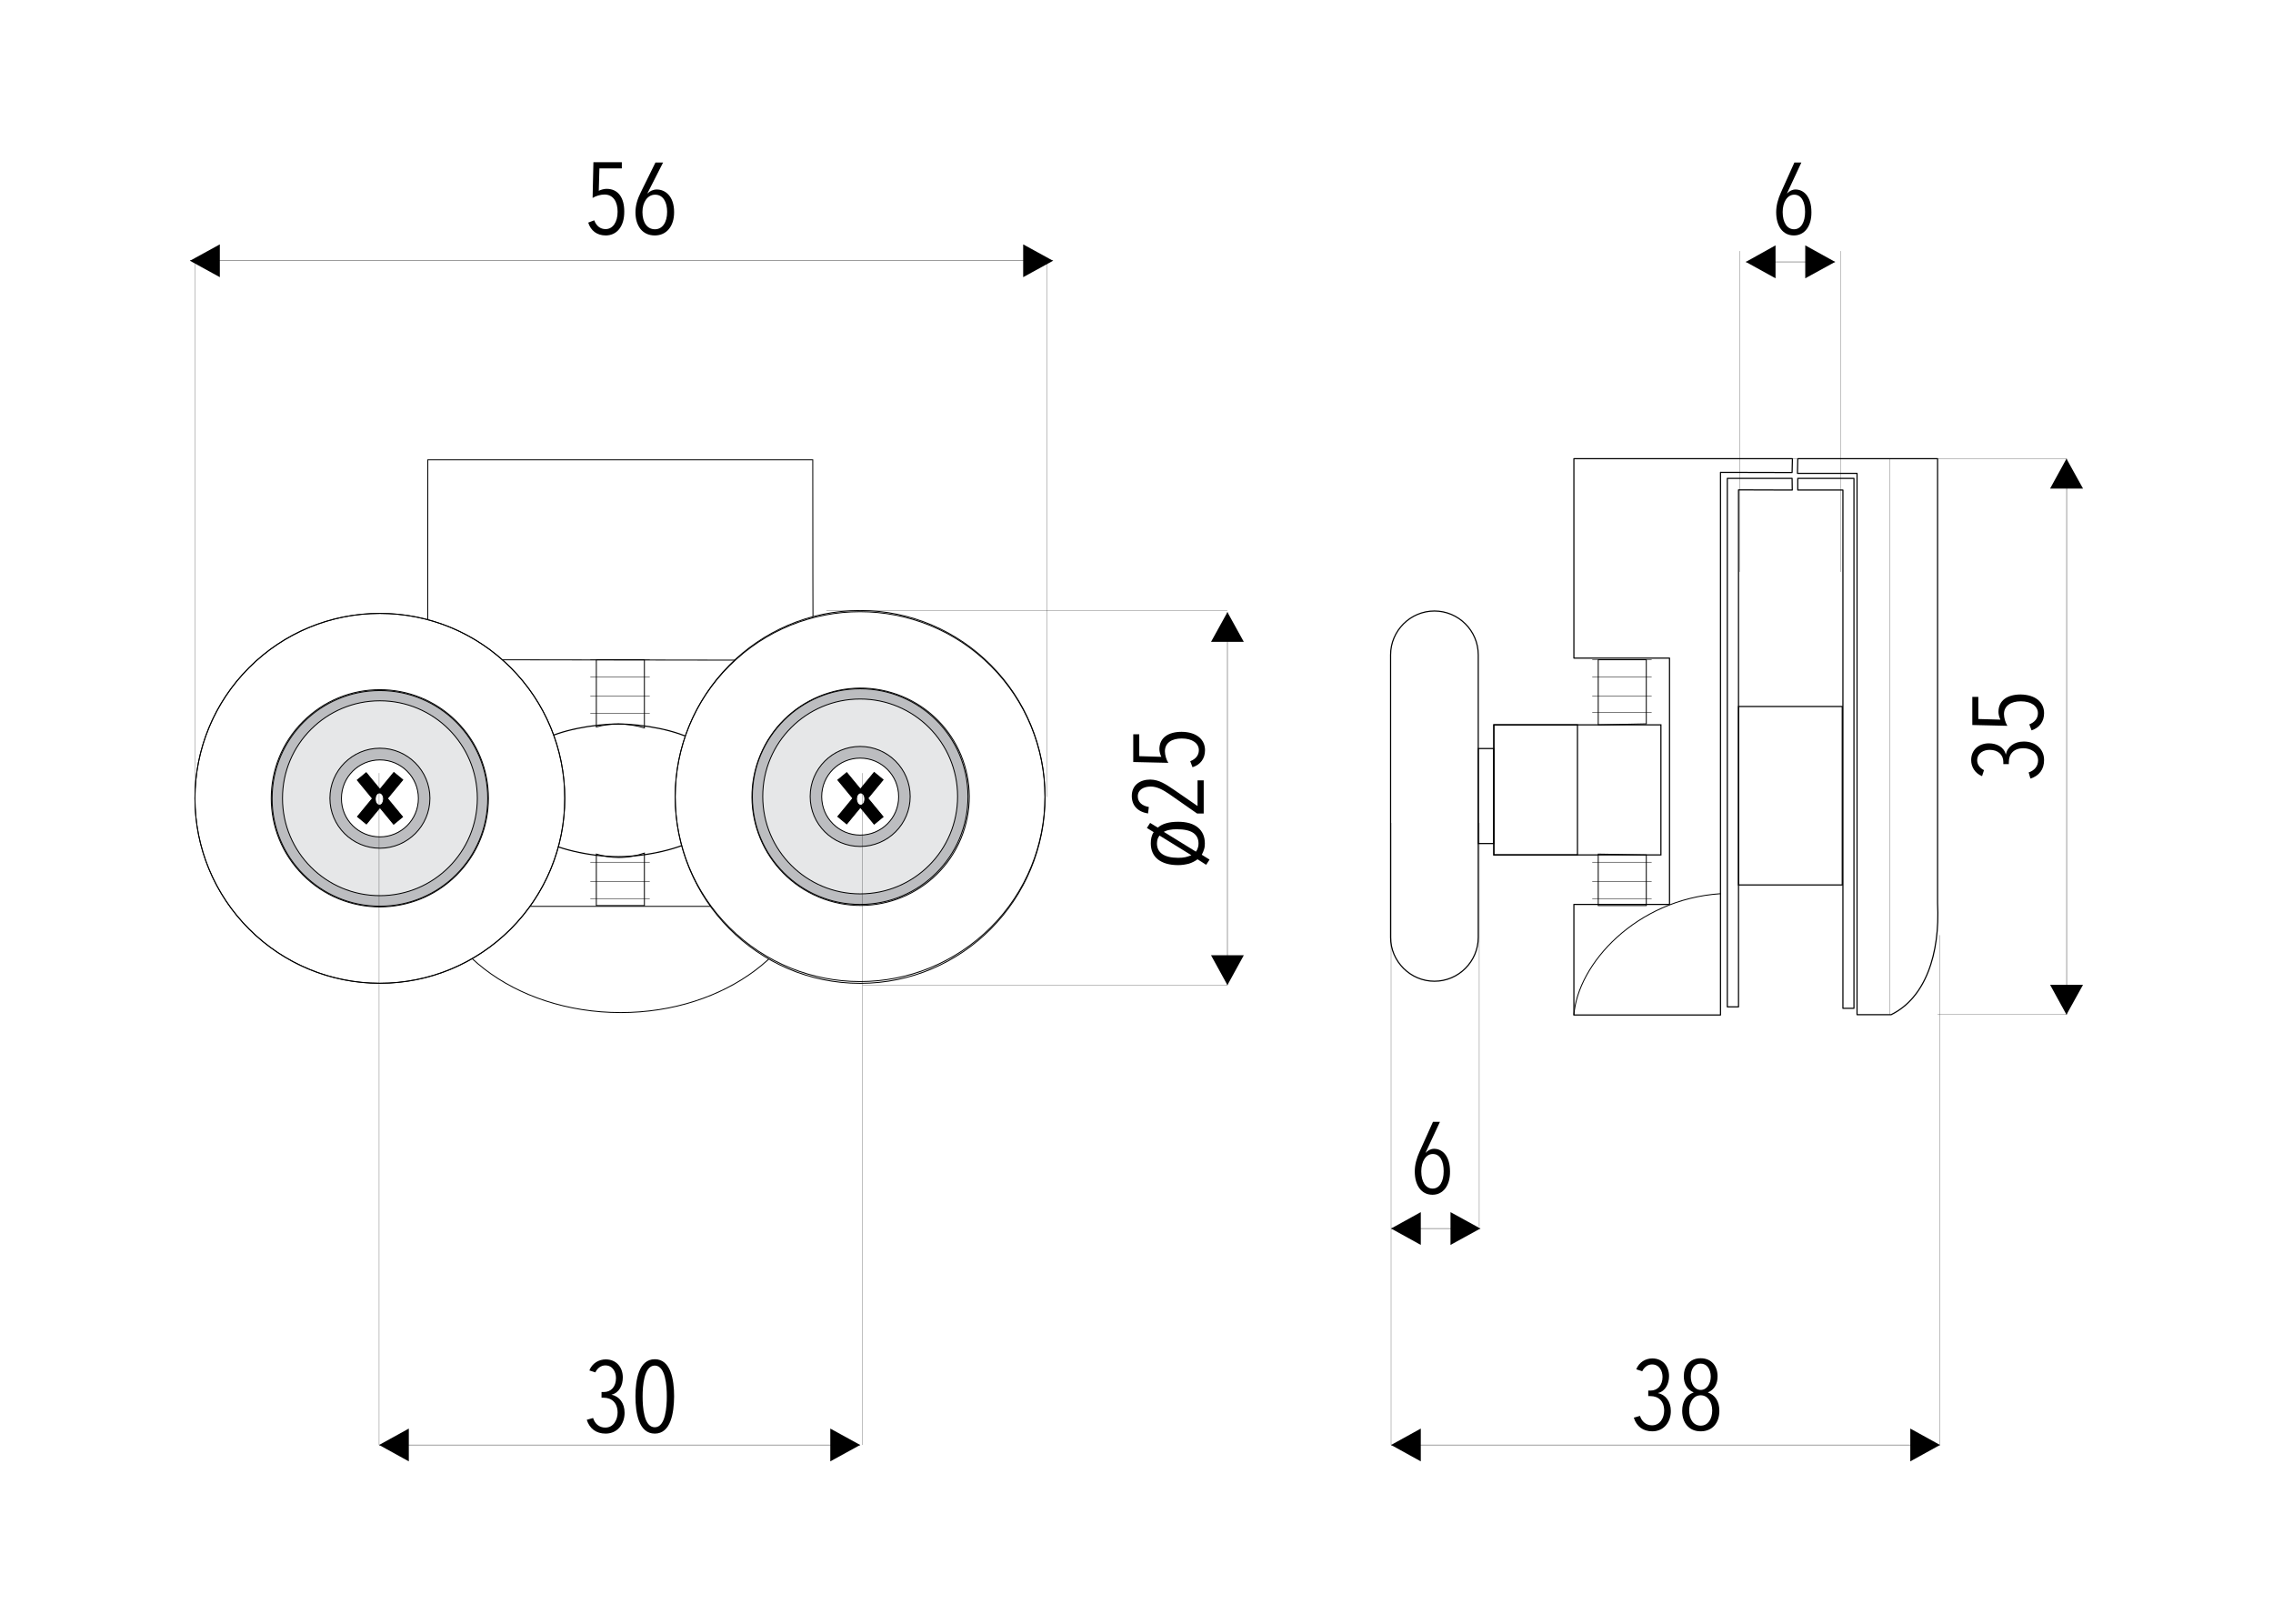 <svg xmlns="http://www.w3.org/2000/svg" xmlns:xlink="http://www.w3.org/1999/xlink" id="Layer_1" x="0px" y="0px" viewBox="0 0 1400 1000" style="enable-background:new 0 0 1400 1000;" xml:space="preserve"><style type="text/css">	.st0{fill:#FFFFFF;}	.st1{fill-rule:evenodd;clip-rule:evenodd;fill:#FFFFFF;}	.st2{fill:none;stroke:#000000;stroke-width:0.709;stroke-miterlimit:22.926;}	.st3{fill:none;stroke:#000000;stroke-width:0.567;stroke-miterlimit:22.926;}	.st4{fill-rule:evenodd;clip-rule:evenodd;fill:#E6E7E8;}	.st5{fill-rule:evenodd;clip-rule:evenodd;fill:#BCBDC0;}	.st6{fill-rule:evenodd;clip-rule:evenodd;}	.st7{fill:none;stroke:#FFFFFF;stroke-width:0.567;stroke-miterlimit:22.926;}	.st8{fill:none;stroke:#000000;stroke-width:0.709;stroke-linecap:round;stroke-linejoin:round;stroke-miterlimit:22.926;}	.st9{fill:none;stroke:#000000;stroke-width:0.709;stroke-linejoin:round;stroke-miterlimit:22.926;}	.st10{fill:none;stroke:#000000;stroke-width:0.142;stroke-miterlimit:22.926;}	.st11{fill:none;stroke:#000000;stroke-width:0.216;stroke-miterlimit:22.926;}	.st12{fill:none;stroke:#000000;stroke-width:0.283;stroke-miterlimit:22.926;}</style><rect class="st0" width="1400" height="1000"></rect><g>	<path class="st1" d="M518.7,456.2h-90.8c-10.5-6.4-31.9-10.3-47.1-10.3s-36.6,3.9-47.1,10.3h-87.9v59.1h84.9  c10.8,7.6,33.4,12.3,50.1,12.3c16.6,0,39.3-4.7,50.1-12.3h87.8V456.2z"></path>	<path class="st2" d="M518.7,456.2h-90.8c-10.5-6.4-31.9-10.3-47.1-10.3s-36.6,3.9-47.1,10.3h-87.9v59.1h84.9  c10.8,7.6,33.4,12.3,50.1,12.3c16.6,0,39.3-4.7,50.1-12.3h87.8V456.2z"></path>	<polygon class="st3" points="278.7,558.2 485.5,558.2 485.5,406.6 278.7,406.3  "></polygon>	<path class="st3" d="M263.5,283.2c79.1,0,158.1,0,237.1,0c0,112.6,0.4,138.1,0.4,248.8v3H501c-2.1,49.2-54.4,88.6-118.7,88.6  c-65.6,0-118.7-41-118.7-91.6c0-1.4,0-2.8,0.1-4.2C263.3,420.5,263.5,394.2,263.5,283.2z"></path>	<ellipse class="st1" cx="529.8" cy="490.8" rx="113.9" ry="114.8"></ellipse>	<ellipse class="st3" cx="529.8" cy="490.8" rx="113.9" ry="114.8"></ellipse>	<path class="st1" d="M234,605.6c62.9,0,113.9-51,113.9-113.9c0-62.9-51-113.9-113.9-113.9c-62.9,0-113.9,51-113.9,113.9  C120.1,554.6,171.1,605.6,234,605.6z"></path>	<path class="st3" d="M234,605.6c62.9,0,113.9-51,113.9-113.9c0-62.9-51-113.9-113.9-113.9c-62.9,0-113.9,51-113.9,113.9  C120.1,554.6,171.1,605.6,234,605.6z"></path>			<ellipse transform="matrix(0.383 -0.924 0.924 0.383 -126.149 792.339)" class="st4" cx="529.8" cy="490.6" rx="66.9" ry="66.9"></ellipse>			<ellipse transform="matrix(0.383 -0.924 0.924 0.383 -126.149 792.339)" class="st3" cx="529.8" cy="490.6" rx="66.9" ry="66.9"></ellipse>	<path class="st1" d="M529.8,518.8c-15.6,0-28.2-12.6-28.2-28.2c0-15.6,12.6-28.2,28.2-28.2c15.6,0,28.2,12.6,28.2,28.2  C558,506.1,545.4,518.8,529.8,518.8z"></path>	<path class="st3" d="M529.8,518.8c-15.6,0-28.2-12.6-28.2-28.2c0-15.6,12.6-28.2,28.2-28.2c15.6,0,28.2,12.6,28.2,28.2  C558,506.1,545.4,518.8,529.8,518.8z"></path>			<ellipse transform="matrix(0.707 -0.707 0.707 0.707 -191.699 518.333)" class="st3" cx="529.8" cy="490.6" rx="113.9" ry="113.9"></ellipse>	<path class="st5" d="M529.8,514.3c-13.1,0-23.7-10.6-23.7-23.7c0-13.1,10.6-23.7,23.7-23.7c13.1,0,23.7,10.6,23.7,23.7  C553.6,503.7,542.9,514.3,529.8,514.3z M529.8,521.3c-17,0-30.8-13.8-30.8-30.8c0-17,13.8-30.8,30.8-30.8c17,0,30.8,13.8,30.8,30.8  C560.6,507.6,546.8,521.3,529.8,521.3z"></path>	<path class="st3" d="M529.8,514.3c-13.1,0-23.7-10.6-23.7-23.7c0-13.1,10.6-23.7,23.7-23.7c13.1,0,23.7,10.6,23.7,23.7  C553.6,503.7,542.9,514.3,529.8,514.3z M529.8,521.3c-17,0-30.8-13.8-30.8-30.8c0-17,13.8-30.8,30.8-30.8c17,0,30.8,13.8,30.8,30.8  C560.6,507.6,546.8,521.3,529.8,521.3z"></path>	<path class="st5" d="M529.8,550.5c-33.1,0-60-26.8-60-60s26.8-60,60-60c33.1,0,60,26.8,60,60S563,550.5,529.8,550.5z M529.8,557  c-36.7,0-66.4-29.7-66.4-66.4s29.7-66.4,66.4-66.4c36.7,0,66.4,29.7,66.4,66.4S566.5,557,529.8,557z"></path>	<path class="st3" d="M529.8,550.5c-33.1,0-60-26.8-60-60s26.8-60,60-60c33.1,0,60,26.8,60,60S563,550.5,529.8,550.5z M529.8,557  c-36.7,0-66.4-29.7-66.4-66.4s29.7-66.4,66.4-66.4c36.7,0,66.4,29.7,66.4,66.4S566.5,557,529.8,557z"></path>			<ellipse transform="matrix(0.707 -0.707 0.707 0.707 -279.124 309.443)" class="st4" cx="234" cy="491.7" rx="66.9" ry="66.9"></ellipse>			<ellipse transform="matrix(0.707 -0.707 0.707 0.707 -279.124 309.443)" class="st3" cx="234" cy="491.7" rx="66.9" ry="66.9"></ellipse>	<path class="st1" d="M234,519.8c15.6,0,28.2-12.6,28.2-28.2s-12.6-28.2-28.2-28.2c-15.6,0-28.2,12.6-28.2,28.2  S218.4,519.8,234,519.8z"></path>	<path class="st3" d="M234,519.8c15.6,0,28.2-12.6,28.2-28.2s-12.6-28.2-28.2-28.2c-15.6,0-28.2,12.6-28.2,28.2  S218.4,519.8,234,519.8z"></path>			<ellipse transform="matrix(0.707 -0.707 0.707 0.707 -279.125 309.443)" class="st3" cx="234" cy="491.7" rx="113.9" ry="113.9"></ellipse>	<path class="st5" d="M234,515.4c13.1,0,23.7-10.6,23.7-23.7c0-13.1-10.6-23.7-23.7-23.7c-13.1,0-23.7,10.6-23.7,23.7  C210.2,504.8,220.9,515.4,234,515.4z M234,522.4c17,0,30.8-13.8,30.8-30.8c0-17-13.8-30.8-30.8-30.8c-17,0-30.8,13.8-30.8,30.8  C203.2,508.6,217,522.4,234,522.4z"></path>	<path class="st3" d="M234,515.4c13.1,0,23.7-10.6,23.7-23.7c0-13.1-10.6-23.7-23.7-23.7c-13.1,0-23.7,10.6-23.7,23.7  C210.2,504.8,220.9,515.4,234,515.4z M234,522.4c17,0,30.8-13.8,30.8-30.8c0-17-13.8-30.8-30.8-30.8c-17,0-30.8,13.8-30.8,30.8  C203.2,508.6,217,522.4,234,522.4z"></path>	<path class="st5" d="M234,551.6c33.1,0,60-26.8,60-60c0-33.1-26.8-60-60-60c-33.1,0-60,26.8-60,60C174,524.8,200.8,551.6,234,551.6  z M234,558.1c36.7,0,66.4-29.7,66.4-66.4c0-36.7-29.7-66.4-66.4-66.4c-36.7,0-66.4,29.7-66.4,66.4  C167.5,528.3,197.3,558.1,234,558.1z"></path>	<path class="st3" d="M234,551.6c33.1,0,60-26.8,60-60c0-33.1-26.8-60-60-60c-33.1,0-60,26.8-60,60C174,524.8,200.8,551.6,234,551.6  z M234,558.1c36.7,0,66.4-29.7,66.4-66.4c0-36.7-29.7-66.4-66.4-66.4c-36.7,0-66.4,29.7-66.4,66.4  C167.5,528.3,197.3,558.1,234,558.1z"></path>			<rect x="526.3" y="474" transform="matrix(0.772 -0.636 0.636 0.772 -191.722 449.168)" class="st6" width="7.1" height="35.2"></rect>			<rect x="526.3" y="474" transform="matrix(0.772 -0.636 0.636 0.772 -191.722 449.168)" class="st3" width="7.1" height="35.2"></rect>			<rect x="512.2" y="488.1" transform="matrix(0.636 -0.772 0.772 0.636 -186.539 587.871)" class="st6" width="35.2" height="7.1"></rect>			<rect x="512.2" y="488.1" transform="matrix(0.636 -0.772 0.772 0.636 -186.539 587.871)" class="st3" width="35.2" height="7.1"></rect>	<path class="st1" d="M530.1,495.3c1.1,0,2-1.4,2-3.2c0-1.8-0.9-3.2-2-3.2c-1.1,0-2,1.4-2,3.2C528.2,493.9,529,495.3,530.1,495.3z"></path>	<path class="st7" d="M530.1,495.3c1.1,0,2-1.4,2-3.2c0-1.8-0.9-3.2-2-3.2c-1.1,0-2,1.4-2,3.2C528.2,493.9,529,495.3,530.1,495.3z"></path>			<rect x="216.4" y="488.1" transform="matrix(0.636 -0.772 0.772 0.636 -294.249 359.549)" class="st6" width="35.2" height="7.1"></rect>			<rect x="216.4" y="488.1" transform="matrix(0.636 -0.772 0.772 0.636 -294.249 359.549)" class="st3" width="35.2" height="7.1"></rect>			<rect x="230.4" y="474" transform="matrix(0.772 -0.636 0.636 0.772 -259.257 261.015)" class="st6" width="7.1" height="35.2"></rect>			<rect x="230.4" y="474" transform="matrix(0.772 -0.636 0.636 0.772 -259.257 261.015)" class="st3" width="7.1" height="35.2"></rect>	<path class="st1" d="M233.7,495.3c-1.1,0-2-1.4-2-3.2c0-1.8,0.9-3.2,2-3.2c1.1,0,2,1.4,2,3.2C235.6,493.9,234.8,495.3,233.7,495.3z  "></path>	<path class="st7" d="M233.7,495.3c-1.1,0-2-1.4-2-3.2c0-1.8,0.9-3.2,2-3.2c1.1,0,2,1.4,2,3.2C235.6,493.9,234.8,495.3,233.7,495.3z  "></path>	<path class="st8" d="M1143.8,624.9h21c21-10.3,30.2-37.1,28.6-68.6V282.5h-86.1l-0.2,9h36.7V624.9z"></path>	<path class="st1" d="M1028.3,409.8v142.8v4.4h-58.9v68.1c26.3,0,64,0,90.3,0V290.9l44.1,0.1l0.2-8.5H969.4v122.8h58.9V409.8z"></path>	<path class="st9" d="M1028.3,409.8v142.8v4.4h-58.9v68.1c26.3,0,64,0,90.3,0V290.9l44.1,0.1l0.2-8.5H969.4v122.8h58.9V409.8z"></path>	<polygon class="st8" points="1141.9,294.6 1107.3,294.6 1107.3,301.8 1135.1,301.8 1135.1,621 1141.9,621  "></polygon>	<polygon class="st8" points="1103.8,294.6 1063.9,294.6 1063.9,620.1 1070.8,620.1 1070.8,301.7 1103.9,301.8  "></polygon>	<rect x="1070.8" y="435.1" class="st2" width="63.9" height="109.9"></rect>	<path class="st1" d="M883.5,376.3L883.5,376.3c-14.9,0-27,12.2-27,27v174c0,14.8,12.2,27,27,27c14.9,0,27-12.2,27-27v-174  C910.5,388.4,898.3,376.3,883.5,376.3z"></path>	<path class="st2" d="M883.5,376.3L883.5,376.3c-14.9,0-27,12.2-27,27v174c0,14.8,12.2,27,27,27c14.9,0,27-12.2,27-27v-174  C910.5,388.4,898.3,376.3,883.5,376.3z"></path>	<line class="st10" x1="120.1" y1="160.6" x2="120.1" y2="491.7"></line>	<line class="st10" x1="644.9" y1="161" x2="644.9" y2="490.8"></line>	<line class="st10" x1="856.8" y1="506.8" x2="856.8" y2="889.9"></line>	<line class="st11" x1="856.8" y1="889.9" x2="1194.9" y2="889.9"></line>	<polygon class="st6" points="875.1,879.8 856.8,889.9 875.1,900  "></polygon>	<polygon class="st6" points="1176.6,879.8 1194.9,889.9 1176.6,900  "></polygon>	<line class="st10" x1="1194.9" y1="575.9" x2="1194.9" y2="889.9"></line>	<line class="st10" x1="911.1" y1="506.8" x2="911.1" y2="755.4"></line>	<line class="st11" x1="856.8" y1="756.6" x2="911.8" y2="756.6"></line>	<polygon class="st6" points="875.1,746.5 856.8,756.6 875.1,766.7  "></polygon>	<polygon class="st6" points="893.4,746.5 911.8,756.6 893.4,766.7  "></polygon>	<line class="st11" x1="233.5" y1="889.9" x2="529.8" y2="889.9"></line>	<polygon class="st6" points="251.8,879.8 233.5,889.9 251.8,900  "></polygon>	<polygon class="st6" points="511.4,879.8 529.8,889.9 511.4,900  "></polygon>	<line class="st10" x1="531.3" y1="606.7" x2="756" y2="606.7"></line>	<line class="st10" x1="509" y1="375.9" x2="756" y2="375.9"></line>	<line class="st11" x1="756" y1="377" x2="756" y2="606.7"></line>	<polygon class="st6" points="766.1,395.3 756,377 745.9,395.3  "></polygon>	<polygon class="st6" points="766.1,588.3 756,606.7 745.9,588.3  "></polygon>	<path d="M742.9,532.6l-5.3-3.4c-1.6,1.2-3.4,2.1-5.3,2.7c-2,0.5-4.2,0.9-6.6,0.9c-5.4,0-9.5-1.2-12.5-3.5c-2.9-2.3-4.4-5.7-4.4-9.9  c0-1.3,0.1-2.6,0.4-3.7c0.3-1.2,0.7-2.2,1.4-3.2l-4.2-2.6l2-3.1l4.7,2.9c1.4-1.2,3.1-2.1,5.2-2.7c2.1-0.6,4.5-0.9,7.4-0.9  c5.2,0,9.3,1.2,12.1,3.5c2.9,2.4,4.3,5.7,4.3,9.9c0,1.2-0.1,2.4-0.5,3.6c-0.3,1.1-0.8,2.2-1.4,3.3l4.8,3L742.9,532.6z M733.8,526.7  l-19.6-12.1c-0.5,0.6-0.9,1.3-1.2,2.1c-0.2,0.8-0.4,1.7-0.4,2.7c0,2.9,1.1,5.1,3.3,6.6c2.2,1.5,5.5,2.3,9.8,2.3  c1.6,0,3.1-0.1,4.4-0.4C731.4,527.6,732.6,527.2,733.8,526.7z M736.6,524.5c0.6-0.8,1-1.6,1.2-2.4c0.3-0.8,0.4-1.6,0.4-2.6  c0-2.9-1.1-5.1-3.3-6.6c-2.3-1.5-5.6-2.2-10.1-2.2c-1.7,0-3.2,0.1-4.5,0.4c-1.3,0.2-2.5,0.7-3.5,1.2L736.6,524.5z"></path>	<path d="M723.4,486.6l14.2,9.8v-15.8h3.8v20.4h-4.1l-16.9-11.8c-4.2-2.9-7.9-4.8-11.6-4.8c-4.3,0-8,1.9-8,6c0,3.5,2.4,5.8,6.8,6.6  l-0.5,4c-6.5-1.1-10-5-10-10.8c0-6.8,5.2-10.1,11.4-10.1C714,480.2,717.9,482.9,723.4,486.6z M742.2,462c0,5.3-2.9,9-7.7,10.5  l-1.4-3.7c3.3-1.3,5.3-3.6,5.3-6.8c0-4.2-4-7.2-10.5-7.2c-6.2,0-10.4,2.7-10.4,7.9c0,2.3,0.9,5.3,2.1,7.1l-21.6-0.5v-17.1h3.7v13.5  l13.6,0.4c-0.7-1.3-1.2-3.3-1.2-4.7c0-7.2,5.7-10.7,13.7-10.7C737,450.8,742.2,455.4,742.2,462z"></path>	<path d="M373,882.9c-5.8,0-9.9-3.1-11.6-8.5l3.9-1.1c1.1,3.5,3.7,5.9,7.5,5.9c5.2,0,7.6-5,7.6-9.2c0-6-3.6-9.2-8.6-9.2h-1.3v-3.5  h1.4c4.5,0,7.5-3.3,7.5-8.6c0-3.6-1.9-7.8-6.6-7.8c-2.6,0-4.9,1.7-6.1,4.3L363,844c1.8-4.6,6-6.8,10.1-6.8  c6.4,0,10.5,4.7,10.5,11.1c0,4.8-2.2,9.5-6.9,10.6v0.1c4.8,0.9,8,5.2,8,11.1C384.7,876.7,380.6,882.9,373,882.9z M403.3,882.9  c-9.8,0-11.9-12.5-11.9-22.9c0-10.3,2.1-22.9,11.9-22.9c9.8,0,11.9,12.5,11.9,22.9C415.1,870.4,413.1,882.9,403.3,882.9z   M403.3,841c-6.7,0-7.5,12.7-7.5,19c0,6.4,0.7,19,7.5,19c6.7,0,7.4-12.7,7.4-19C410.7,853.7,410,841,403.3,841z"></path>	<path d="M882.3,735.8c-6.8,0-10.9-5.7-10.9-14.3c0-4.1,1.1-8.1,2.9-12.1l8.3-18.5h4.3l-8.8,18.9l0.1,0.1c1.2-1.4,3.1-2.4,5.1-2.4  c4.7,0,9.8,3.9,9.8,14C893.2,730.1,888.9,735.8,882.3,735.8z M882.5,710.7c-4.3,0-7.1,4.7-7.1,10.7c0,6.4,2.7,10.6,7,10.6  c4.3,0,6.8-4.4,6.8-10.7C889.2,715.1,887,710.7,882.5,710.7z"></path>	<path d="M1017.7,881.5c-5.7,0-9.7-3-11.4-8.4l3.8-1.1c1.1,3.4,3.7,5.8,7.4,5.8c5.2,0,7.5-4.9,7.5-9c0-5.9-3.5-9-8.5-9h-1.3v-3.4  h1.4c4.4,0,7.4-3.3,7.4-8.4c0-3.6-1.9-7.7-6.5-7.7c-2.6,0-4.8,1.7-6,4.2l-3.7-1.2c1.8-4.5,5.9-6.7,9.9-6.7  c6.3,0,10.3,4.7,10.3,10.9c0,4.7-2.2,9.3-6.8,10.4v0.1c4.7,0.9,7.9,5.2,7.9,10.9C1029.2,875.4,1025.1,881.5,1017.7,881.5z   M1047.5,881.5c-7.1,0-11.4-5.1-11.4-12.6c0-5.9,2.6-9.8,7-11.3v-0.1c-3.9-1.7-6-5.2-6-9.9c0-6.1,3.5-11.1,10.4-11.1  c6.8,0,10.4,5,10.4,11.1c0,4.7-2,8.3-5.9,9.9v0.1c4.4,1.6,7,5.4,7,11.3C1059,876.4,1054.6,881.5,1047.5,881.5z M1047.5,859.3  c-4.2,0-7.1,3.9-7.1,9.4c0,5.3,2.6,9.3,7.1,9.3c4.5,0,7.1-4.1,7.1-9.3C1054.6,863.2,1051.7,859.3,1047.5,859.3z M1047.5,839.8  c-4,0-6.1,3.4-6.1,8c0,4.4,2.3,8.2,6.1,8.2s6.2-3.8,6.2-8.2C1053.7,843.2,1051.3,839.8,1047.5,839.8z"></path>	<line class="st11" x1="117" y1="160.6" x2="648.6" y2="160.6"></line>	<polygon class="st6" points="135.4,150.5 117,160.6 135.4,170.7  "></polygon>	<polygon class="st6" points="630.2,150.5 648.6,160.6 630.2,170.7  "></polygon>	<path d="M373.1,145c-5.4,0-9.2-2.9-10.8-7.9l3.7-1.4c1.3,3.4,3.7,5.4,7,5.4c4.3,0,7.4-4.1,7.4-10.7c0-6.3-2.8-10.6-8.1-10.6  c-2.4,0-5.4,0.9-7.3,2.1l0.5-22h17.5v3.8h-13.8l-0.4,13.8c1.4-0.7,3.4-1.2,4.8-1.2c7.4,0,10.9,5.8,10.9,13.9  C384.6,139.6,379.8,145,373.1,145z M403.3,145c-7.5,0-11.9-5.7-11.9-14.3c0-4.1,1.2-8.1,3.2-12.1l9.1-18.5h4.7l-9.6,18.9l0.1,0.1  c1.3-1.4,3.4-2.4,5.6-2.4c5.1,0,10.7,3.9,10.7,14C415.2,139.3,410.6,145,403.3,145z M403.5,119.9c-4.7,0-7.8,4.7-7.8,10.7  c0,6.4,2.9,10.6,7.7,10.6c4.7,0,7.5-4.4,7.5-10.7C410.9,124.4,408.4,119.9,403.5,119.9z"></path>	<line class="st10" x1="1193.4" y1="624.9" x2="1272.9" y2="624.9"></line>	<line class="st10" x1="1030.4" y1="282.5" x2="1272.9" y2="282.5"></line>	<line class="st11" x1="1272.9" y1="282.5" x2="1272.9" y2="624.9"></line>	<polygon class="st6" points="1283,300.9 1272.8,282.5 1262.7,300.9  "></polygon>	<polygon class="st6" points="1283,606.5 1272.8,624.9 1262.7,606.5  "></polygon>	<path d="M1259,468.1c0,5.7-3,9.7-8.4,11.4l-1.1-3.8c3.4-1.1,5.8-3.7,5.8-7.4c0-5.2-4.9-7.5-9-7.5c-5.9,0-9,3.5-9,8.5v1.3h-3.4v-1.4  c0-4.4-3.3-7.4-8.4-7.4c-3.6,0-7.7,1.9-7.7,6.5c0,2.6,1.7,4.8,4.2,6l-1.2,3.7c-4.5-1.8-6.7-5.9-6.7-9.9c0-6.3,4.7-10.3,10.9-10.3  c4.7,0,9.3,2.2,10.4,6.8h0.1c0.9-4.7,5.2-7.9,10.9-7.9C1253,456.6,1259,460.7,1259,468.1z M1259,439.2c0,5.3-2.9,9-7.7,10.6  l-1.4-3.7c3.3-1.3,5.3-3.6,5.3-6.9c0-4.2-4-7.3-10.5-7.3c-6.2,0-10.4,2.8-10.4,7.9c0,2.3,0.9,5.3,2.1,7.2l-21.6-0.5v-17.3h3.7v13.6  l13.6,0.4c-0.7-1.4-1.2-3.3-1.2-4.7c0-7.3,5.7-10.8,13.7-10.8C1253.8,427.9,1259,432.5,1259,439.2z"></path>	<line class="st10" x1="233.5" y1="476.1" x2="233.5" y2="889.9"></line>	<line class="st10" x1="531.3" y1="476.1" x2="531.3" y2="889.9"></line>	<rect x="920.1" y="446.4" class="st2" width="102.9" height="80.1"></rect>	<rect x="910.5" y="461" class="st2" width="9.6" height="58.5"></rect>	<line class="st10" x1="1071.4" y1="154.6" x2="1071.4" y2="352.2"></line>	<line class="st10" x1="1133.5" y1="154.6" x2="1133.5" y2="352.2"></line>	<line class="st11" x1="1075.3" y1="161.3" x2="1130.3" y2="161.3"></line>	<polygon class="st6" points="1093.6,151.1 1075.3,161.3 1093.6,171.4  "></polygon>	<polygon class="st6" points="1111.9,151.1 1130.3,161.3 1111.9,171.4  "></polygon>	<path d="M1104.9,145c-6.8,0-10.9-5.7-10.9-14.3c0-4.1,1.1-8.1,2.9-12.1l8.3-18.5h4.3l-8.8,18.9l0.1,0.1c1.2-1.4,3.1-2.4,5.1-2.4  c4.7,0,9.8,3.9,9.8,14C1115.8,139.3,1111.5,145,1104.9,145z M1105.1,119.9c-4.3,0-7.1,4.7-7.1,10.7c0,6.4,2.7,10.6,7,10.6  s6.8-4.4,6.8-10.7C1111.8,124.4,1109.6,119.9,1105.1,119.9z"></path>	<path class="st3" d="M396.8,557.7h-29.5V526c4.3,1.3,9,2.1,13.8,2.1c5.5,0,10.8-1,15.8-2.7V557.7z"></path>	<line class="st12" x1="400.2" y1="531" x2="363.6" y2="531"></line>	<line class="st12" x1="400.2" y1="542.8" x2="363.6" y2="542.8"></line>	<line class="st12" x1="400.2" y1="553.4" x2="363.6" y2="553.4"></line>	<path class="st3" d="M396.8,406.3h-29.5v41.4c4.3-1.2,8.6-1.8,13.8-1.8c5.2,0,10.8,0.9,15.8,2.4V406.3z"></path>	<line class="st12" x1="400.2" y1="428.7" x2="363.6" y2="428.7"></line>	<line class="st12" x1="400.2" y1="416.9" x2="363.6" y2="416.9"></line>	<line class="st12" x1="400.2" y1="406.3" x2="363.6" y2="406.3"></line>	<path class="st3" d="M1059.7,550.4c-52,3.4-88,43.3-90.3,74.8"></path>	<polygon class="st3" points="1014,557.7 984.4,557.7 984.4,526 1014,526.5  "></polygon>	<line class="st12" x1="1017.3" y1="531" x2="980.7" y2="531"></line>	<line class="st12" x1="1017.3" y1="542.8" x2="980.7" y2="542.8"></line>	<line class="st12" x1="1017.3" y1="553.4" x2="980.7" y2="553.4"></line>	<polygon class="st3" points="1014,406.3 984.4,406.3 984.4,446.4 1014,445.8  "></polygon>	<line class="st12" x1="1017.3" y1="428.7" x2="980.7" y2="428.7"></line>	<line class="st12" x1="1017.3" y1="416.9" x2="980.7" y2="416.9"></line>	<line class="st12" x1="1017.3" y1="406.3" x2="980.7" y2="406.3"></line>	<line class="st12" x1="1017.3" y1="438.7" x2="980.7" y2="438.7"></line>	<line class="st12" x1="400.2" y1="439.2" x2="363.6" y2="439.2"></line>	<line class="st10" x1="1163.8" y1="282.5" x2="1163.8" y2="624.9"></line>	<rect x="920.1" y="446.4" class="st2" width="51.5" height="80.1"></rect></g></svg>